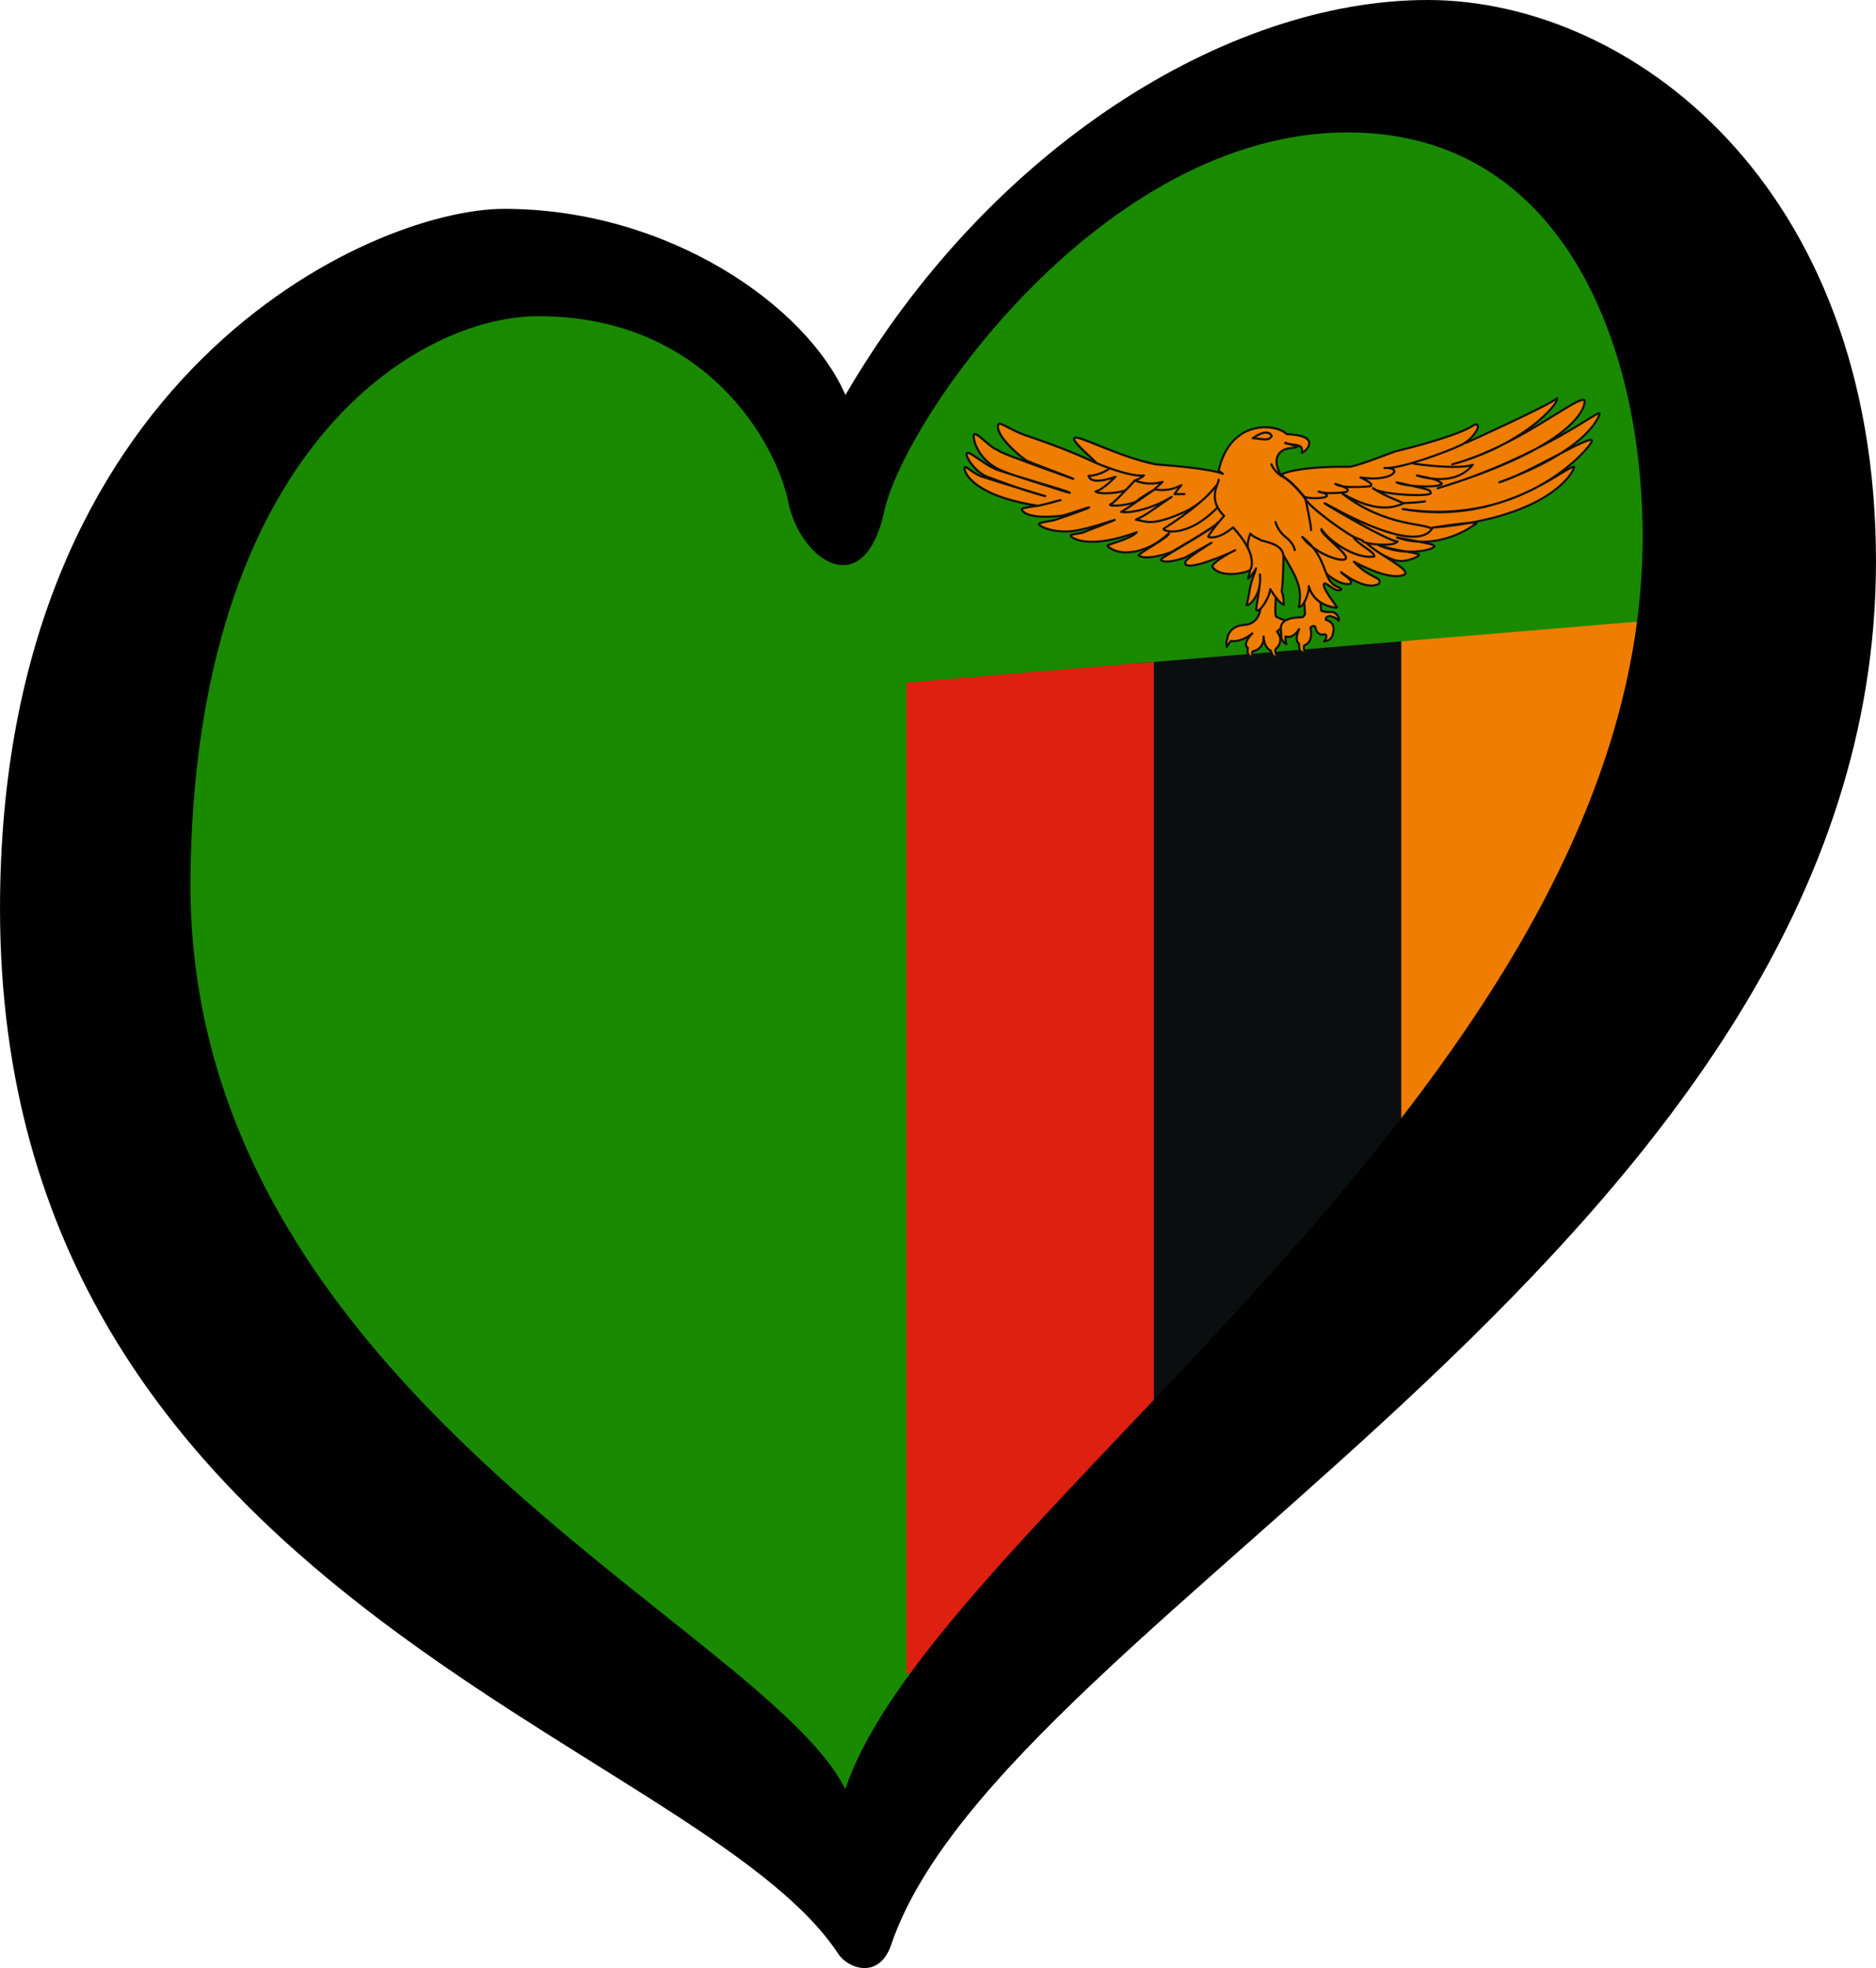 <?xml version="1.0" encoding="UTF-8" standalone="no"?>
<!-- Created with Inkscape (http://www.inkscape.org/) -->

<svg
   width="125.33"
   height="131.451"
   viewBox="0 0 33.16 34.78"
   version="1.1"
   id="svg5"
   xmlns="http://www.w3.org/2000/svg"
   xmlns:svg="http://www.w3.org/2000/svg">
  <defs
     id="defs2">
    <g
       id="petal">
      <line
         x1="0"
         y1="0"
         x2="25"
         y2="0"
         stroke="#ffd700"
         stroke-width="2"
         id="line7" />
      <circle
         cx="25"
         cy="0"
         r="5"
         fill="#ffd700"
         id="circle9" />
    </g>
    <pattern
       y="0"
       x="0"
       height="6"
       width="6"
       patternUnits="userSpaceOnUse"
       id="EMFhbasepattern" />
  </defs>
  <path
     style="fill:#198a00;fill-opacity:1;fill-rule:evenodd;stroke:none;stroke-width:0.14px;stroke-linecap:butt;stroke-linejoin:miter;stroke-opacity:1"
     d="M 2.987,9.588 1.664,20.408 15.195,33.177 23.194,23.276 31.313,11.68 28.306,2.923 21.991,1.49 16.578,5.272 14.895,8.426 11.888,5.081 6.716,5.232 Z"
     id="path4174" />
  <path
     id="rect6"
     style="fill:#ef7d00;stroke-width:0.152"
     d="m 29.142,10.969 -4.685,0.391 v 9.38 l 4.685,-1.58 z" />
  <path
     id="rect8"
     style="fill:#0b0e0e;fill-opacity:1;stroke-width:0.152"
     d="m 24.769,11.333 -4.685,0.391 v 13.537 l 4.685,-1.58 z" />
  <path
     id="rect10"
     style="fill:#de2010;stroke-width:0.152"
     d="m 20.396,11.698 -4.373,0.365 v 17.526 l 4.373,-1.852 z" />
  <g
     style="fill:#ef7d00;stroke:#000000;stroke-width:2.25;stroke-linecap:round;stroke-linejoin:round"
     id="g12"
     transform="matrix(0.017,-0.001,0,0.017,-6.664,6.88)">
    <path
       d="m 1916.425,168.334 c 0,0 86.002,-33.706 94.335,-40.656 3.79,4.17 -34.476,46.563 -108.732,62.2 67.436,-14.595 125.023,-60.463 136.768,-59.073 3.41,0.695 2.65,44.826 -151.923,83.049 106.837,-25.714 168.97,-72.972 168.212,-67.76 0.758,1.042 -10.607,37.181 -104.185,65.327 26.142,-5.561 96.987,-45.173 96.23,-37.528 2.273,3.127 -68.573,86.524 -196.627,59.421 102.292,24.324 168.59,-34.402 178.062,-33.359 1.895,0.347 -18.944,51.428 -147.753,54.555 61.755,-5.907 43.947,-0.348 43.947,-0.348 0,0 -36.371,26.061 -80.318,8.341 34.476,8.688 38.264,9.034 39.022,11.813 -2.273,3.474 -30.687,8.688 -57.964,-4.865 21.972,8.339 41.674,9.731 42.052,12.858 -0.378,1.041 -14.395,8.339 -26.897,3.128 -12.502,-5.214 -127.676,-70.193 -127.676,-70.193 L 1909.227,165.902 Z"
       id="path14"
       style="stroke:#111111;stroke-opacity:1" />
    <path
       d="m 1685.713,344.105 c -17.257,0 -17.733,14.085 -17.733,14.085 0,0 -1.424,1.017 -0.474,7.844 2.849,-4.649 4.275,-6.101 4.275,-6.101 1.9,0.291 9.816,2.469 22.324,-6.534 -11.401,10.89 -4.591,14.957 -4.591,14.957 0,0 -2.692,8.568 6.015,10.311 -2.69,-3.486 -1.107,-6.536 -1.107,-6.536 0,0 12.19,-1.161 11.399,-14.811 0.476,12.342 7.758,15.391 7.758,15.391 0,0 0,6.825 7.915,7.407 -4.273,-3.486 -3.325,-8.859 -3.325,-8.859 0,0 10.292,-6.825 1.583,-18.443 5.225,-2.76 9.5,-10.455 9.5,-10.455 0,0 -7.124,-2.76 -10.449,-5.082 -1.585,-3.051 -0.159,-19.751 -0.159,-19.751 l -4.275,-21.638 -12.192,33.692 c 0.474,-4.793 0.792,14.522 -16.465,14.522 z"
       id="path16"
       style="stroke:#111111;stroke-opacity:1" />
    <path
       d="m 1770.944,295.514 c 0.378,0.348 12.882,13.207 25.004,12.51 4.545,-3.474 -9.472,-11.119 -9.472,-12.857 4.925,4.171 25.762,20.501 39.023,14.594 5.303,-6.95 -9.472,-5.907 -25.764,-24.672 11.365,6.95 39.781,22.239 53.041,16.332 5.684,-5.56 -29.551,-22.936 -41.296,-36.487 l -30.307,-14.246 -41.296,30.927 z"
       id="path18"
       style="stroke:#111111;stroke-opacity:1" />
    <path
       d="m 1724.345,189.879 c 0,0 14.017,-7.645 70.088,-3.822 6.062,0.695 38.264,-10.077 48.494,-13.204 16.29,-2.78 68.193,-13.205 82.212,-22.934 9.85,-1.042 -2.654,16.68 -15.154,20.849 -13.262,5.56 -61.376,20.849 -78.425,18.764 20.459,0.348 9.094,15.637 -25.004,8.34 16.292,8.34 10.229,9.73 10.229,9.73 0,0 -28.792,1.39 -36.369,-4.517 19.322,6.602 11.365,9.035 11.365,9.035 0,0 -19.7,1.737 -28.794,-2.085 14.017,3.822 6.82,6.255 6.82,6.255 0,0 -11.365,1.737 -20.837,-1.39 -9.47,-3.127 -23.867,-25.019 -24.625,-25.019 z"
       id="path20"
       style="stroke:#111111;stroke-opacity:1" />
    <path
       d="m 1746.827,302.716 2.059,33.982 c 0,0 -1.109,1.743 -2.059,2.76 -0.95,1.015 -26.283,-3.632 -22.8,14.085 0,7.262 0.159,9.149 5.543,13.215 -1.426,-4.793 -0.95,-8.132 -0.95,-8.132 0,0 7.124,3.921 14.091,-6.825 -4.749,10.601 -1.426,14.376 -0.317,14.667 1.109,1.889 -1.899,10.455 7.6,10.31 -3.64,-3.195 -1.899,-7.842 -1.899,-7.842 0,0 9.975,-1.45 6.491,-18.006 3.642,-3.341 5.067,-0.146 5.067,-0.146 0,0 1.107,9.875 9.816,7.842 3.96,2.032 -0.633,7.405 -0.633,7.405 0,0 6.332,0.146 8.233,-4.793 1.901,-4.936 4.116,-13.796 -6.334,-17.426 -1.266,-3.484 4.118,-3.776 4.118,-3.776 0,0 6.65,2.032 8.548,5.082 1.901,3.05 1.268,-7.986 -6.965,-9.149 -10.133,-0.291 -10.766,-2.178 -10.766,-2.613 0,-0.437 -1.742,-24.687 -2.533,-31.658 z"
       id="path22"
       style="stroke:#111111;stroke-opacity:1" />
    <path
       d="m 1782.069,331.675 c 0.125,-1.558 -17.285,-23.059 -12.869,-25.838 4.415,0.833 11.656,10.613 17.521,7.438 -1.778,-3.812 -7.018,-1.665 -12.969,-11.424 -5.949,-11.032 -6.818,-27.593 -27.655,-45.658 13.49,19.117 44.092,30.322 45.388,24.748 1.296,-5.574 -26.946,-26.652 -25.499,-31.733 5.616,10.433 33.974,33.678 54.867,31.753 1.432,-4.476 -17.11,-13.508 -21.882,-21.943 -13.347,-8.223 -49.064,-36.462 -49.78,-43.011 -12.997,-17.387 -21.111,-22.646 -24.889,-24.649 -1.46,-1.578 -1.827,-3.086 -2.112,-4.045 -8.068,-17.446 2.618,-23.111 8.873,-23.949 5.148,-0.525 6.642,0.182 10.347,-1.463 -4.387,-1.574 -8.771,-3.046 -13.156,-4.62 5.718,3.847 20.325,0.46 17.159,11.541 6.404,-2.235 20.03,-17.104 -15.444,-20.46 -11.544,-12.147 -59.008,-19.128 -70.889,33.888 0.948,0.743 1.445,1.354 4.464,3.422 -14.988,-6.663 -55.421,-11.802 -69.992,-13.961 -39.364,-10.417 -80.244,-35.52 -84.174,-32.433 -5.256,2.14 23.783,26.919 22.274,27.468 -25.18,-13.466 -48.182,-23.006 -69.585,-31.687 -15.057,-5.162 -30.139,-17.182 -31.802,-14.896 -5.542,10.529 24.141,36.996 29.662,40.109 5.523,2.978 48.947,21.453 48.307,21.684 -65.405,-27.229 -76.371,-32.165 -79.653,-35.304 -5.765,-1.191 -19.807,-18.581 -23.721,-17.463 -2.143,1.931 2.155,29.409 33.365,41.743 5.087,3.401 66.9,23.739 66.295,25.334 -0.151,0.398 -70.798,-26.744 -73.542,-27.714 -13.621,-4.899 -30.334,-22.071 -33.459,-20.14 -2.982,1.752 7.705,20.338 21.468,26.168 7.214,2.92 34.887,15.491 59.819,23.492 1.591,0.528 -44.815,-16.141 -67.126,-24.692 -10.116,-5.15 -14.88,-11.569 -16.421,-10.188 -2.279,1.381 3.682,28.837 75.38,44.33 1.889,0.737 25.238,-5.073 24.084,-4.303 -0.289,0.193 -23.186,4.765 -25.415,4.608 -1.984,-0.278 -14.528,1.362 -14.755,1.958 -0.758,1.857 4.545,11.688 41.564,9.638 4.733,-0.261 30.415,-8.578 28.258,-6.789 -1.079,0.895 -34.973,10.997 -37.554,11.196 -2.242,0.291 -14.149,1.433 -14.589,2.594 -0.538,1.584 8.813,8.581 28.694,9.702 17.602,0.858 51.049,-9.865 50.378,-9.17 -0.671,0.695 -32.244,10.618 -33.07,11.223 -1.142,0.593 -12.704,1.168 -13.11,1.982 -0.942,2.026 16.677,17.138 68.786,1.01 -5.235,6.485 -30.493,10.921 -30.457,12.089 -0.117,0.847 5.565,5.883 14.395,7.685 4.415,0.901 10.46,0.717 15.982,-0.083 9.918,-1.821 20.37,-5.42 33.651,-16.677 1.587,3.533 -33.175,19.668 -31.543,21.206 7.538,6.411 32.576,-0.826 34.216,-1.667 1.642,-0.842 48.216,-24.93 48.055,-27.718 0.724,3.573 -60.045,33.859 -59.39,35.101 3.901,5.709 24.66,-0.3 25.652,-0.825 0.99,-0.523 26.493,-13.16 27.192,-13.532 0.697,-0.373 -29.973,16.464 -27.241,19.027 -1.321,10.933 47.898,-7.546 51.756,-9.847 1.929,-1.151 -23.644,10.313 -23.712,15.759 8.235,12.77 34.603,8.719 38.67,5.91 2.035,-1.405 -2.393,9.486 -0.967,8.497 0.497,-0.204 5.735,-5.886 7.749,-9.998 -0.642,3.568 -3.533,9.188 -5.22,15.638 -1.689,6.449 -2.172,13.726 -4.49,21.458 -0.531,3.396 16.248,-6.64 13.811,-30.631 1.436,12.479 -5.299,35.813 -3.537,37.026 3.525,2.426 13.271,-11.621 14.255,-21.12 2.894,4.798 8.968,14.813 14.193,17.117 -0.569,-7.258 0.1,-6.926 -2.252,-14.059 1.356,-9.471 1.545,-22.579 1.874,-37.379 14.199,24.947 19.862,35.482 15.895,54.587 4.222,1.615 10.966,-13.335 10.422,-21.03 5.422,21.381 28.824,24.587 29.196,23.965 z"
       id="path24"
       style="stroke:#111111;stroke-opacity:1" />
    <path
       d="m 1545.575,173.288 c 0,0 -9.664,6.697 -21.691,6.303 3.007,11.031 27.919,2.561 27.919,2.561 0,0 -12.027,12.213 -20.617,14.182 5.154,3.94 26.845,2.561 30.497,0.591 3.65,-1.97 10.094,-9.652 10.094,-9.652 0,0 -22.336,23.637 -25.557,23.44 -0.43,2.758 23.409,1.773 28.349,-2.364 4.938,-4.137 17.395,-10.243 17.395,-10.243 0,0 -32.644,20.879 -34.148,20.879 12.242,2.955 36.724,-3.546 52.402,-12.41 -23.195,14.182 -25.341,16.743 -37.153,21.47 10.524,2.167 15.891,8.667 51.543,-5.515 20.402,-8.864 31.998,-25.016 31.998,-25.016 -12.67,15.561 -32.644,28.76 -54.762,41.76 -1.29,2.363 23.621,12.014 55.406,-18.319"
       id="path26"
       style="stroke:#111111;stroke-opacity:1" />
    <path
       d="m 1718.241,239.078 c 0,0 2.148,9.258 10.738,16.35 8.592,7.09 9.236,13.985 9.236,13.985"
       id="path28"
       style="stroke:#111111;stroke-opacity:1" />
    <path
       d="m 1713.947,178.803 c 0,0 3.006,8.273 11.811,13.591 9.021,5.318 22.552,22.061 23.625,25.016 1.039,3.576 6.226,29.35 5.798,32.107"
       id="path30"
       style="stroke:#111111;stroke-opacity:1" />
    <path
       d="m 1659.184,191.606 c 0.644,3.152 -12.672,19.107 5.582,37.82 -16.537,18.515 -16.535,20.88 -16.535,20.88 0,0 9.234,4.727 25.771,-8.274 27.273,30.729 18.185,44.792 18.185,44.792"
       id="path32"
       style="stroke:#111111;stroke-opacity:1" />
    <path
       d="m 1690.014,265.131 c 0,0 -2.513,-3.301 1.967,-15.627 4.033,4.456 8.518,5.408 10.485,7.211 1.965,1.804 22.558,4.538 23.867,17.161"
       id="path34"
       style="stroke:#111111;stroke-opacity:1" />
    <path
       d="m 1714.223,149.432 c 0,-0.927 -4.147,-9.088 -19.616,1.113 8.291,0.464 16.481,4.822 19.616,-1.113 z"
       id="path36"
       style="stroke:#111111;stroke-opacity:1" />
    <path
       d="m 1861.869,186.751 c 0.757,0.347 46.221,9.382 61.376,4.865 -19.322,23.629 -57.966,7.645 -57.966,7.645 18.942,5.212 19.702,4.865 25.762,9.73 1.895,4.517 -34.854,2.432 -46.978,-3.822 33.719,9.73 34.477,9.035 35.614,12.857 1.517,5.212 -55.313,-1.39 -60.238,-8.34 15.155,10.772 23.489,12.857 31.824,17.722 -10.229,4.17 -29.172,8.339 -64.028,-14.247 45.841,38.223 87.137,35.791 93.579,42.74 -15.912,21.544 -77.667,-12.857 -106.081,-30.231 -28.414,-17.374 62.133,42.046 70.47,41.003 -4.169,5.907 -34.099,0.695 -35.993,-2.084"
       id="path38"
       style="stroke:#111111;stroke-opacity:1" />
    <path
       d="m 1873.613,226.712 c -5.303,0.695 -21.215,0.695 -23.487,0.347"
       id="path40"
       style="stroke:#111111;stroke-opacity:1" />
    <path
       d="m 1532.26,166.984 c 0,0 34.577,16.743 49.179,15.561 -3.865,3.349 -9.665,4.727 -9.665,4.727 3.652,1.379 13.745,6.303 28.994,3.152 -3.652,3.349 -8.376,7.091 -8.376,7.091 0,0 13.101,4.53 27.919,-2.561 -4.509,5.121 -7.088,8.864 -7.088,8.864 l 10.309,0.591"
       id="path42"
       style="stroke:#111111;stroke-opacity:1" />
  </g>
  <path
     d="M 3.366,15.493 C 3.451,7.949 7.377,5.588 9.515,5.588 c 2.986,0 4.219,2.279 4.42,3.289 0.201,1.008 1.331,1.815 1.695,0.161 0.363,-1.654 3.876,-6.698 8.193,-6.698 3.954,0 5.323,4.077 5.205,7.545 C 28.703,19.325 16.541,26.86 14.941,31.618 13.515,28.736 3.266,24.571 3.366,15.493 Z M 25.235,0 C 21.684,0 17.485,2.622 14.944,6.98 14.258,5.406 11.815,3.691 8.91,3.691 6.569,3.691 0,6.616 0,16.057 0,28.242 12.327,30.744 14.819,34.531 14.991,34.792 15.542,34.988 15.753,34.366 17.741,28.498 33.16,21.867 33.16,9.925 33.16,3.228 28.785,0 25.235,0 Z"
     id="path29"
     style="fill:#000000;fill-opacity:1;stroke-width:0.14" />
</svg>
